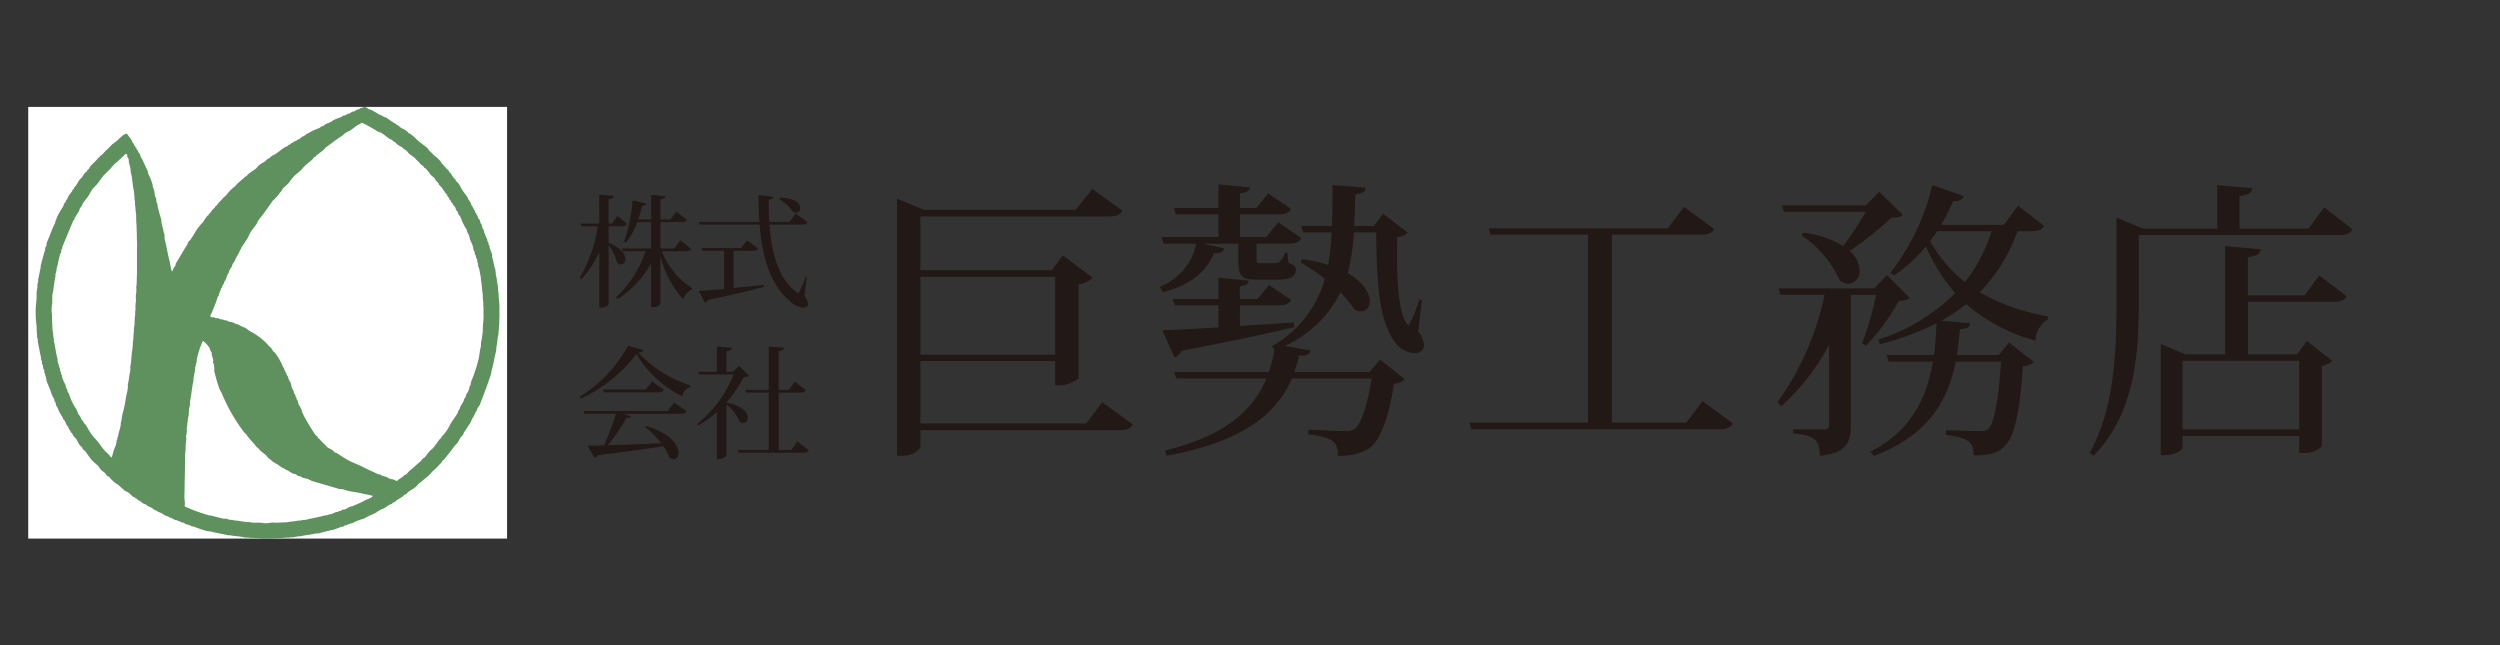 <svg xmlns="http://www.w3.org/2000/svg" width="244" height="63" viewBox="0 0 244 63"><rect x="0" y="0" width="244" height="63" fill="#333333" stroke="none"/><path d="M59.4,22.082V23.7c1.244.51,1.632,1.138,1.632,1.587a.472.472,0,0,1-.434.521.465.465,0,0,1-.359-.179,5.225,5.225,0,0,0-.839-1.714V29.7c0,.023-.117.328-.909.328V24.588a9.966,9.966,0,0,1-1.747,2.665l-.162-.166a13.5,13.5,0,0,0,1.76-5h-1.6l-.07-.264h1.817V19l1.393.131c-.025.166-.117.261-.484.3v2.386h.344l.508-.756.942.794c-.091.165-.229.226-.542.226Zm8.061,2.212c-.1.166-.24.227-.553.227H64.6a7.309,7.309,0,0,0,2.965,3.606l-.012.118a1.567,1.567,0,0,0-.863.984A9.843,9.843,0,0,1,64.459,25v4.641c0,.034-.129.351-.91.351V25.7a9.571,9.571,0,0,1-3.279,3.491l-.137-.178a10.807,10.807,0,0,0,2.876-4.493H60.752l-.057-.265h2.854V21.68h-1.36a7.182,7.182,0,0,1-1.1,2.012l-.185-.1a15.07,15.07,0,0,0,.829-4.025l1.334.285c-.023.154-.116.225-.4.252a12.354,12.354,0,0,1-.38,1.311h1.267v-2.4l1.388.129c-.021.163-.124.248-.478.3v1.975h.974L66,20.648l1.047.8c-.106.166-.242.227-.553.227H64.459v2.576h1.365l.565-.789Z" fill="#221815"/><path d="M71.6,24.481v3.625c.91-.085,1.9-.191,2.923-.3l.022.2c-1.221.33-2.945.745-5.441,1.263a.415.415,0,0,1-.3.264L68.2,28.4c.541-.022,1.416-.105,2.474-.2V24.481H68.544l-.06-.27h3.854l.576-.758,1.092.8c-.091.163-.242.233-.542.233Zm7.143,2.559-.23,1.844a1.655,1.655,0,0,1,.368.793c0,.229-.253.354-.5.354a2.237,2.237,0,0,1-1.243-.591c-1.943-1.62-2.748-4.321-3-7.525H68.29l-.069-.263h5.9c-.07-.836-.092-1.711-.092-2.612l1.436.167c-.01.152-.1.212-.436.272-.013.733,0,1.464.047,2.173h1.976l.611-.8,1.161.84c-.092.154-.219.226-.541.226H75.1c.195,2.76.874,5.255,2.573,6.542.093.085.152.134.209.134s.116-.06.171-.193a11.7,11.7,0,0,0,.588-1.384Zm-2.634-7.73c1.509,0,2,.557,2,.983a.449.449,0,0,1-.426.476.589.589,0,0,1-.3-.1,4.106,4.106,0,0,0-1.321-1.234Z" fill="#221815"/><path d="M56.6,38.722a13.449,13.449,0,0,0,4.7-4.979l1.5.425c-.034.155-.16.215-.505.247A11.691,11.691,0,0,0,67.353,37.6l-.022.187a1.185,1.185,0,0,0-.747.89,10.643,10.643,0,0,1-4.473-4.132A13.935,13.935,0,0,1,56.67,38.9Zm8.567,1.4.644-.828,1.2.851c-.092.166-.229.239-.563.239h-5.6l.736.247c-.046.12-.173.178-.449.153a17.767,17.767,0,0,1-1.818,2.675c1.415-.047,3.255-.12,5.221-.2a8.124,8.124,0,0,0-1.565-1.564l.084-.116c2.423.735,3.171,1.895,3.171,2.615,0,.378-.2.629-.482.629a.638.638,0,0,1-.415-.166,4.255,4.255,0,0,0-.585-1.114c-1.461.249-3.518.531-6.416.89a.471.471,0,0,1-.311.247L57.349,43.5c.4,0,.956-.009,1.61-.032a29.068,29.068,0,0,0,1.161-3.089H57.049l-.068-.262Zm-1.528-2.9,1.148.826c-.09.166-.23.237-.55.237h-5.29l-.07-.274h4.153Z" fill="#221815"/><path d="M73.1,36.676a.854.854,0,0,1-.52.131A11.086,11.086,0,0,1,70.9,39.269v.022c1.588.3,2.081.983,2.081,1.469a.481.481,0,0,1-.448.53.553.553,0,0,1-.355-.154A4.185,4.185,0,0,0,70.9,39.471V44.45c0,.1-.323.343-.771.343H69.97v-4.58a9.979,9.979,0,0,1-1.821,1.306l-.124-.134A11.661,11.661,0,0,0,71.6,36.546h-3.37l-.082-.259H69.97V33.812l1.459.142c-.024.182-.138.261-.529.307v2.026h.656l.575-.581Zm4.736,6.413,1.1.863c-.089.168-.229.238-.552.238h-6.3l-.06-.273h3V38.311H72.821l-.069-.263h2.277V33.812l1.483.131c-.023.193-.16.272-.517.332v3.773h.987l.587-.8,1.081.828c-.091.177-.228.24-.551.24H76v5.606h1.242Z" fill="#221815"/><path d="M107.581,39.264l2.974,2.155c-.192.4-.524.566-1.321.566h-19.4v1.7a2.176,2.176,0,0,1-1.9.793h-.385V19.4l2.642,1.076h14.808l1.6-2.04,2.944,2.127c-.219.395-.549.566-1.319.566H89.829v5.241h12.826l1.073-1.442,2.918,2.182a2.462,2.462,0,0,1-1.377.654V36.94a3.089,3.089,0,0,1-2.283.651V35.237H89.829v6.095h16.183ZM102.986,27.02H89.83v7.6h13.156Z" fill="#221815"/><path d="M119.474,24.242c-.082.368-.357.51-.989.451-.661,1.65-2.095,3.067-4.983,3.83l-.3-.539a5.7,5.7,0,0,0,3.552-4.195h-3.193l-.193-.652h5.559v-2.21h-4.183l-.165-.625h4.348V18l3.056.286c-.027.343-.277.48-.965.6V20.3h1.6l1.153-1.413,2.231,1.5c-.22.4-.524.54-1.266.54h-3.717v2.21h2.562l1.18-1.445,2.258,1.556c-.193.37-.522.541-1.237.541h-3.139V24.98c0,.622,0,.708.33.708h1.349c.439,0,.634,0,1.13-1.023h.192l.109.994c.662.281.717.368.717.655,0,.734-.579.988-1.982.988h-1.622c-1.821,0-2.011-.282-2.011-2.322V23.789h-3.44Zm6.8,7.229.028.452c-2.5.622-6.028,1.359-10.982,2.324a1.131,1.131,0,0,1-.69.624l-1.182-2.635c1.182-.029,3.137-.143,5.477-.284V29.8h-4.266l-.2-.625h4.461V27.105l2.946.284c-.031.312-.22.454-.855.539v1.245h1.735l1.1-1.361L126,29.259c-.193.395-.524.539-1.241.539h-3.742v2.011Zm12.5-2.184-.357,3.061a2.718,2.718,0,0,1,.576,1.3.872.872,0,0,1-.96.82,2.554,2.554,0,0,1-1.709-.848c-1.706-2.071-1.952-5.587-2.009-10.94h-2.174a22.418,22.418,0,0,1-.6,3.994c1.568.88,2.146,1.957,2.146,2.722a.894.894,0,0,1-.882.994,1.423,1.423,0,0,1-.6-.17,8.973,8.973,0,0,0-1.38-1.676,11.256,11.256,0,0,1-5.42,5.217l2.5.452c-.107.4-.414.509-1.127.509a10.4,10.4,0,0,1-.468,1.588h7.35L134.7,35.1l2.421,1.923a1.585,1.585,0,0,1-1.074.426c-.467,3.2-1.32,5.584-2.475,6.349a5.391,5.391,0,0,1-3,.679c0-1.272-.328-1.757-2.89-2.093l.029-.454c.963.055,2.889.14,3.521.14a1.584,1.584,0,0,0,.992-.2c.606-.481,1.239-2.322,1.652-4.931h-7.79c-1.514,3.512-4.87,6.206-12.22,7.537l-.165-.509c5.836-1.418,8.613-3.909,9.908-7.028h-8.809l-.191-.625h9.22a11.593,11.593,0,0,0,.551-2.209l-.248-.311a10.9,10.9,0,0,0,5.174-6.576,16.971,16.971,0,0,0-2.367-1.588l.138-.341a17.437,17.437,0,0,1,2.56.569,27.881,27.881,0,0,0,.33-3.174h-2.778l-.193-.626h3c.055-1.276.055-2.608.055-3.994l3.246.251c-.028.342-.219.541-1.018.654-.026,1.049-.055,2.1-.11,3.089h1.9L135,20.868l2.394,1.845a1.509,1.509,0,0,1-1.018.424c-.026.711-.026,1.358-.026,2.014,0,5.866,1.019,6.6,1.155,6.6a13.184,13.184,0,0,0,1.016-2.522Z" fill="#221815"/><path d="M166.16,39.151l2.973,2.181c-.223.369-.551.568-1.35.568H143.617l-.192-.651h11.56V22.91h-9.5l-.193-.62h17.477l1.6-2.1,2.918,2.153c-.222.428-.551.567-1.323.567h-8.642V41.249h7.267Z" fill="#221815"/><path d="M184.164,26.848l2.226,2.212c-.218.227-.521.283-1.072.313a21.124,21.124,0,0,1-3.192,4.363l-.384-.226a32.078,32.078,0,0,0,1.375-4.733H180.64v12.7c0,1.647-.412,2.778-3.029,3,0-1.642-.631-1.985-2.613-2.18v-.4h3.055c.358,0,.468-.086.468-.426V33.653a22.3,22.3,0,0,1-4.679,6.007l-.36-.4a27.679,27.679,0,0,0,4.6-10.487h-4.322l-.163-.623h9.328Zm-8.175-4.135a9.464,9.464,0,0,1,3.909,1.3,35.287,35.287,0,0,0,2.2-3.344h-7.982l-.193-.625H182.1l1.32-1.33,2.285,2.264c-.194.229-.523.255-1.129.286a32.927,32.927,0,0,1-4.047,3.228,2.6,2.6,0,0,1,.966,1.9,1.19,1.19,0,0,1-1.105,1.3,1.489,1.489,0,0,1-.824-.313,10.459,10.459,0,0,0-3.716-4.394Zm23.506-.68c-.222.4-.578.535-1.323.535h-1.266a16.245,16.245,0,0,1-3.689,5.955,20.125,20.125,0,0,0,6.691,2.356l-.057.306a2.481,2.481,0,0,0-1.183,2.07,17.534,17.534,0,0,1-6.772-3.572,19.048,19.048,0,0,1-2.42,1.618l2.808.252c-.03.342-.22.512-.992.57-.082.849-.166,1.672-.3,2.519h4.1l.992-1.217,2.423,1.9a1.563,1.563,0,0,1-1.074.426c-.551,8.1-1.68,8.642-4.816,8.7,0-1.245-.3-1.673-2.7-2.012l.028-.454c.882.029,2.614.085,3.22.085.442,0,.661,0,.88-.2.6-.513.993-2.835,1.266-6.576H190.88c-.743,3.711-2.588,7.17-8.011,9.21l-.3-.424c3.989-2.04,5.506-5.3,6.08-8.786h-4.321l-.191-.654h4.624c.136-1.017.193-2.068.248-3.089a26.946,26.946,0,0,1-5.534,2.042l-.137-.453a18.521,18.521,0,0,0,7.488-4.535,18,18,0,0,1-2.863-4.563,13.231,13.231,0,0,1-3.113,2.834l-.355-.255a21.863,21.863,0,0,0,4.1-8.558l3.055,1.076c-.138.339-.358.511-1.02.483a20.147,20.147,0,0,1-1.182,2.323h6.138l1.375-1.869Zm-10.433.535a11.684,11.684,0,0,1-.688.967,13.832,13.832,0,0,0,3.413,3.994,15.317,15.317,0,0,0,2.588-4.961Z" fill="#221815"/><path d="M226.83,20.248l2.779,2.125c-.22.4-.551.568-1.349.568H208.746v6.4c0,4.677-.221,10.884-4.406,15.134l-.385-.282c2.423-4.363,2.617-9.834,2.617-14.822V21.237l2.559,1.075H216.4V18.065l3.439.313c-.054.423-.357.621-1.265.763v3.171h6.743Zm-1.9,8.587,1.433-1.957,2.668,2.042c-.22.4-.579.538-1.322.538H219.4V34.59h4.788l.964-1.308,2.478,1.93a1.75,1.75,0,0,1-1.02.481v7.878a2.448,2.448,0,0,1-1.844.624h-.359V42.549H213.012v1.164c0,.171-.66.707-1.764.707h-.355V33.566l2.419,1.024h3.855V24.017l3.47.311c-.03.452-.332.652-1.239.765v3.742Zm-.525,6.377H213.012V41.9h11.393Z" fill="#221815"/><rect width="244" height="63" fill="none"/><rect x="2.756" y="10.435" width="46.733" height="42.13" fill="#fff"/><path d="M48.739,30.45a7.323,7.323,0,0,0-.07-1.43v-.3c-.027-.121-.028-.256-.053-.353l-.018-.423c-.089-.372-.1-.8-.212-1.165v-.212c-.019-.079-.038-.266-.07-.353-.111-.3-.152-.7-.247-1.006-.054-.172-.014-.318-.071-.476s-.14-.358-.194-.512l-.035-.247c-.018-.039-.074-.091-.089-.142V23.69c-.013-.04-.071-.089-.088-.123-.043-.086-.022-.2-.07-.283l-.071-.07v-.089c-.021-.056-.086-.137-.106-.194v-.106c-.018-.044-.089-.112-.106-.159v-.141c-.026-.076-.108-.187-.141-.265-.054-.125-.047-.244-.106-.37-.013-.029-.076-.077-.088-.106a3.194,3.194,0,0,0-.106-.353l-.124-.124a2.109,2.109,0,0,1-.07-.247c-.021-.052-.085-.092-.106-.141l-.018-.106c-.018-.024-.071-.044-.088-.07l-.053-.177c-.02-.033-.072-.065-.088-.106l-.018-.106-.07-.053c-.026-.046-.009-.1-.036-.141l-.07-.053c-.076-.135-.087-.25-.159-.388-.045-.086-.143-.184-.194-.265l-.071-.194c-.161-.247-.377-.488-.529-.741-.129-.213-.216-.416-.353-.618l-.2-.194c-.068-.093-.1-.189-.176-.283-.023-.03-.083-.037-.106-.07-.108-.155-.188-.309-.3-.459l-.124-.106c-.035-.051-.035-.107-.07-.159l-.194-.176c-.121-.135-.242-.262-.353-.406-.024-.032-.083-.041-.106-.071l-.035-.106a3.158,3.158,0,0,0-.671-.67c-.141-.107-.242-.261-.388-.371s-.238-.325-.389-.441c-.231-.179-.451-.352-.688-.53-.256-.191-.458-.468-.724-.653a3.184,3.184,0,0,0-.265-.194c-.04-.022-.092-.005-.123-.035l-.018-.071a2.418,2.418,0,0,0-.3-.229c-.144-.095-.305-.142-.441-.247a3.2,3.2,0,0,0-.265-.212l-.123-.036c-.024-.017-.015-.068-.036-.088l-.141-.053c-.28-.19-.579-.4-.865-.582-.046-.03-.083-.011-.141-.035a2.323,2.323,0,0,1-.265-.159c-.07-.045-.156-.043-.229-.089-.232-.144-.484-.294-.724-.423-.1-.055-.2-.05-.3-.106-.142-.078-.257-.213-.476-.212-.09.083-.205.076-.336.124-.053.019-.1.085-.158.106-.1.037-.171.023-.248.07a1.293,1.293,0,0,1-.211.141l-.159.018c-.086.035-.226.161-.318.194h-.106c-.062.027-.168.109-.229.141-.09.047-.192.03-.283.071-.057.026-.1.1-.158.124a7.16,7.16,0,0,0-.724.282c-.112.058-.252.176-.371.229-.18.082-.326.122-.494.212l-.123.124a1.91,1.91,0,0,1-.248.088c-.067.031-.126.11-.194.141a6.5,6.5,0,0,0-.812.353c-.181.118-.4.209-.582.336l-.071.088-.141.035c-.132.082-.27.215-.406.3l-.106.018-.088.088c-.084.055-.175.056-.265.106l-.088.088c-.066.036-.12.031-.176.071l-.071.088c-.078.047-.158.055-.23.106l-.07.088c-.1.056-.188.062-.282.124-.279.181-.541.415-.812.6-.16.108-.336.168-.5.282l-.088.106c-.126.086-.25.14-.371.23l-.105.123c-.182.124-.352.214-.53.335-.151.1-.26.295-.406.406-.235.181-.488.335-.723.512-.076.057-.117.176-.2.23l-.088.017-.176.177c-.2.151-.362.328-.565.476l-.265.3a3.767,3.767,0,0,0-.812.812,1.524,1.524,0,0,1-.3.265l-.123.159a5.913,5.913,0,0,0-.565.635c-.034.045-.109.064-.141.106l-.036.106-.229.212c-.081.109-.148.21-.23.318l-.141.123-.017.088-.106.053c-.175.207-.3.447-.459.671l-.124.106c-.129.172-.288.338-.406.512-.238.351-.426.714-.67,1.059-.052.072-.147.139-.2.212s-.056.167-.105.247c-.363.578-.714,1.2-1.077,1.782-.065.1-.052.216-.106.336l-.106.106c-.076.114-.088.27-.176.37v.018l-.053-.018a8.871,8.871,0,0,1-.177-.882c-.2-.691-.309-1.485-.494-2.189-.051-.193,0-.379-.053-.565-.09-.294-.163-.692-.247-.988-.048-.17-.017-.327-.071-.494-.118-.37-.232-.831-.335-1.2v-.177c-.024-.075-.083-.2-.106-.282l-.035-.336c-.016-.052-.072-.112-.088-.159-.068-.188-.045-.4-.106-.6-.037-.118-.11-.288-.142-.406v-.141a7.746,7.746,0,0,0-.423-1.076c-.061-.123-.044-.248-.106-.371-.212-.418-.4-.9-.635-1.288-.054-.089-.042-.2-.089-.283l-.106-.106c-.061-.092-.07-.216-.141-.3l-.053-.017-.053-.159c-.022-.031-.07-.047-.088-.089v-.07l-.106-.088-.017-.106c-.04-.076-.13-.157-.177-.23l-.053-.159c-.135-.226-.322-.424-.459-.653-.369,0-.784.554-1.041.742-.141.1-.266.2-.406.3-.182.188-.365.376-.547.565-.028.024-.081.026-.106.052s-.02.082-.053.106c-.134.1-.224.24-.353.336-.045.033-.106.046-.141.088l-.036.106-.07.017-.247.283-.547.547c-.08.11-.132.227-.212.335l-.124.106c-.038.051-.056.139-.106.177-.026.02-.068.01-.088.035-.138.171-.237.35-.371.53-.039.052-.119.087-.158.141-.147.2-.249.409-.389.617l-.159.159-.035.142c-.022.03-.083.038-.106.07l-.053.141c-.108.166-.274.334-.37.512-.056.1-.069.178-.124.283-.021.04-.082.086-.106.123l-.07.194c-.027.034-.084.067-.106.106-.058.1-.064.222-.124.318-.147.237-.327.507-.459.759-.11.21-.193.456-.282.67l-.035.177c-.3.556-.488,1.191-.759,1.783a1.717,1.717,0,0,0-.071.229v.159c-.024.06-.1.171-.123.229l-.018.212c-.152.471-.284,1.016-.424,1.5l-.017.265c-.084.334-.142.725-.23,1.059l-.017.335c-.014.057-.056.179-.071.23l.018.194c-.03.146-.054.381-.089.53v.67a9.573,9.573,0,0,0,0,2.63,9.358,9.358,0,0,0,.053.988v.159A.678.678,0,0,1,3.7,33.2a.4.4,0,0,0-.017.159c.124.477.194,1.05.317,1.5v.177c.026.085.089.225.106.318l-.018.159c.008.02.061.063.071.088.056.132.035.282.088.423.011.03.061.077.071.106v.141c.062.2.129.451.194.653l.018.177c.085.291.246.629.353.9.085.217.122.39.212.6.043.1.177.293.211.388v.142c.014.038.073.068.089.106.056.135.05.237.1.37.02.049.085.09.106.141a3.968,3.968,0,0,0,.53,1.007l.035.158.141.142c.087.147.12.3.212.441.05.077.13.168.177.247.025.043.009.094.035.141s.107.123.141.177l.035.123.124.106c.053.076.071.153.124.229.078.114.224.238.3.353.123.19.191.383.317.565l.247.247c.036.057.033.106.071.159.054.076.172.118.229.194.226.3.423.622.671.9.2.227.484.4.671.636.04.051.049.1.088.159a1.776,1.776,0,0,0,.424.37c.14.106.216.32.37.406h.071c.069.041.176.223.247.283.145.122.289.282.441.388a2.37,2.37,0,0,1,.3.194,4.842,4.842,0,0,0,.477.424l.053.07c.149.087.285.133.423.23.163.114.291.3.459.406l.124.035.088.106c.043.025.085.009.124.035l.141.141c.081.057.158.071.247.124l.141.141a3.478,3.478,0,0,0,.371.159c.049.023.094.095.141.124.149.09.31.132.459.229.081.052.219.167.3.212l.123.017.089.089c.154.075.292.112.441.194.087.048.206.154.3.194.128.054.208.067.335.124.04.017.082.071.124.088l.123.017a4.1,4.1,0,0,0,.442.23h.106c.053.018.145.085.194.106h.106c.038.014.067.073.106.088.108.041.176.031.282.071.088.033.2.129.282.158h.159l.035.053c.074.04.126.02.212.053l.071.071c.082.042.179,0,.282.053a11.056,11.056,0,0,0,1.2.406c.174.056.3.022.477.07.486.133,1.1.215,1.588.353h.248c.408.1.907.083,1.323.2.187.049.453.012.636.053l.741.017a2.8,2.8,0,0,0,.653.036,5.342,5.342,0,0,0,1.218-.036h.229a3.8,3.8,0,0,0,.565-.035H28.2a.51.51,0,0,1,.177-.035H28.6c.157-.046.4-.068.565-.106h.194c.432-.115.946-.141,1.359-.247.145-.038.318-.01.459-.053.355-.11.775-.2,1.129-.3l.2-.018c.241-.085.56-.2.794-.3l.176-.018c.074-.031.171-.109.247-.141l.142-.018c.047-.016.106-.072.158-.088h.124l.053-.07h.124c.146-.051.337-.178.476-.23.18-.067.324-.1.477-.176l.141-.018c.2-.087.421-.228.618-.318a5.108,5.108,0,0,0,.741-.353l.053-.07.159-.053.053-.071c.144-.076.284-.1.423-.176.155-.089.331-.221.477-.318.1-.066.217-.076.317-.141l.106-.106c.076-.043.144-.041.212-.088l.106-.124c.22-.146.437-.255.653-.406l.124-.141c.054-.037.122-.034.176-.071l.23-.229c.225-.15.436-.266.653-.424.158-.115.27-.307.423-.423.273-.207.522-.429.794-.636a4.889,4.889,0,0,0,.459-.494,5.928,5.928,0,0,0,.583-.547c.1-.134.24-.24.335-.371.031-.042.035-.1.071-.141s.094-.034.123-.07c.377-.472.753-.936,1.112-1.43l.212-.212c.125-.183.208-.378.335-.565.055-.079.158-.15.212-.229s.078-.2.141-.3c.2-.293.4-.6.6-.9.078-.117.087-.249.159-.371.044-.074.122-.167.159-.247l.053-.159.071-.071c.02-.052-.007-.1.017-.141l.106-.106c.06-.112.062-.2.124-.317a3.514,3.514,0,0,0,.212-.318c.388-.984.753-1.964,1.094-2.983.051-.154.039-.3.088-.459.17-.557.251-1.245.424-1.818l.017-.37c.1-.384.1-.916.212-1.306v-.212c.05-.228.02-.513.071-.741v-.442A4.01,4.01,0,0,0,48.739,30.45ZM13.369,24.4V26.6l-.035,1.165c0,.139-.058.212-.035.336a2.172,2.172,0,0,1-.018.582c-.063.293.021.621-.035.883-.061.279.018.6-.053.847v.335c-.087.4-.014.895-.124,1.271v.37c-.068.315-.02.712-.106,1.007v.282c-.034.157-.013.327-.053.512-.1.467-.072,1.029-.176,1.5-.045.2.019.375-.035.582-.1.39-.109.891-.23,1.254l.018.229c-.025.129-.032.324-.071.477-.166.646-.218,1.385-.423,2.029-.109.34-.1.74-.212,1.059V41.5c-.018.073-.028.158-.053.247-.058.2-.115.451-.177.653l-.035.229c-.011.031-.062.069-.071.106l.018.141c-.012.039-.075.077-.088.106v.177c-.027.1-.052.221-.088.335-.043.133-.118.276-.159.388-.1.266-.124.515-.23.759-.153-.031-.18-.2-.282-.282a4.628,4.628,0,0,1-.865-.988c-.247-.36-.6-.663-.847-1.024-.205-.3-.367-.609-.565-.918l-.176-.176c-.027-.039-.011-.081-.036-.124L8,41.005c-.09-.137-.123-.283-.212-.424L7.7,40.493c-.1-.168-.155-.373-.247-.547a8.041,8.041,0,0,1-.512-.918c-.088-.237-.149-.439-.247-.671-.017-.039-.072-.067-.089-.106l-.017-.141c-.037-.1-.12-.233-.159-.335L6.4,37.581a6.324,6.324,0,0,1-.318-.689c-.031-.089,0-.147-.035-.229-.02-.053-.072-.137-.089-.194v-.124c-.014-.041-.074-.085-.088-.124v-.176c-.087-.223-.176-.543-.247-.777v-.229c-.168-.544-.226-1.207-.371-1.783V33.08c-.058-.251-.064-.6-.123-.865l-.053-1.077v-.406a3.479,3.479,0,0,1,.035-1.217l-.017-.159c.038-.2-.015-.439.035-.653.124-.539.148-1.194.282-1.7v-.229c.03-.1.08-.268.106-.371v-.159c.145-.465.213-.974.353-1.447.019-.064.087-.122.106-.176v-.2c.018-.064.084-.138.106-.194V24.1c.36-.866.725-1.762,1.094-2.612.012-.028.056-.031.071-.053l.053-.176c.124-.2.265-.422.388-.618.069-.11.077-.255.141-.371l.088-.071c.088-.15.135-.3.23-.441.124-.182.3-.364.424-.547.158-.228.266-.479.423-.706s.4-.413.565-.635c.21-.28.408-.553.618-.83l.106-.07a5.086,5.086,0,0,1,.388-.389l.529-.6c.316-.223.563-.521.865-.759l.053-.088a1.269,1.269,0,0,0,.177-.124c.207.107.069.137.141.318.02.05.085.115.106.177.044.131.013.24.053.388.045.168.1.42.141.582l.018.3c.173.55.155,1.186.3,1.783.045.186.028.407.07.565v.265c.02.09.032.24.053.335V20c.058.269.046.614.106.883l.018.829c.04.266.025.706.053,1.006v.53A8.4,8.4,0,0,1,13.369,24.4ZM35.608,48.841c-.258.155-.588.291-.865.424l-.123.017c-.033.016-.07.074-.106.089-.139.056-.257.044-.389.1s-.27.161-.388.212-.24.035-.371.088l-.07.071c-.063.04-.153.022-.23.053-.029.012-.076.06-.105.071h-.124c-.167.051-.384.174-.547.229h-.124c-.087.028-.224.081-.317.106h-.142c-.58.181-1.277.273-1.888.441h-.194c-.094.025-.259.046-.371.071h-.212c-.319.085-.728.087-1.041.159l-.847.035c-.2.045-.52-.047-.742.018a2.854,2.854,0,0,1-.653.035,3.05,3.05,0,0,0-.653-.053,2.507,2.507,0,0,1-.847-.071l-.265.018c-.233-.067-.592-.075-.811-.141h-.177c-.1-.024-.256-.048-.353-.071h-.194c-.122-.033-.306-.1-.424-.123l-.211.017c-.379-.111-.827-.2-1.2-.317l-.211-.018a16.361,16.361,0,0,1-2.366-.865c-.043-.117.023-.314-.017-.494a4.67,4.67,0,0,1-.018-.882c0-1.1.053-2.166.053-3.213a4.775,4.775,0,0,1,.053-.971v-.335A5.4,5.4,0,0,1,18.17,43c.039-.176-.028-.4,0-.53,0-.019.049-.072.053-.088a.154.154,0,0,0-.018-.088.292.292,0,0,1,.036-.141l-.018-.3c.076-.41.09-.953.194-1.342l.035-.617c.024-.09.065-.26.089-.336V39.2c.143-.627.179-1.383.335-1.994l.018-.335c.053-.224.087-.5.141-.724l.018-.283c.05-.166.092-.387.141-.547v-.176a8.385,8.385,0,0,1,.6-1.853h.053a3.408,3.408,0,0,1,.582.635,2.264,2.264,0,0,1,.106.3c.025.061.1.129.124.194l.017.265c.044.133.1.312.141.459.033.114-.061.145-.035.247.01.037.06.075.071.106a4.307,4.307,0,0,1,.07.476l-.017.247c.153.573.313,1.193.512,1.73.052.143.176.3.229.441a17.056,17.056,0,0,0,2.171,3.795l.247.247c.271.442.662.751.953,1.165a1.111,1.111,0,0,0,.194.159l.212.247c.176.133.338.268.512.406.1.079.16.222.265.3.19.142.371.312.564.441.124.082.25.129.371.212a5.644,5.644,0,0,0,.477.335l.106.018c.074.038.153.127.229.159l.106.018a3.386,3.386,0,0,0,.547.335c.1.041.172.027.282.07.054.022.092.1.142.124.105.054.211.036.317.088.064.032.157.1.23.124.16.059.272.049.441.106.136.045.336.175.459.212.868.261,1.707.492,2.577.758.156.048.361.011.512.071.579.232,1.348.244,1.976.441a5.386,5.386,0,0,1,.83.177C36.342,48.6,35.777,48.739,35.608,48.841ZM47.133,31.7c-.006.241-.011.483-.017.724-.058.249-.067.612-.142.865-.054.183,0,.385-.052.564-.118.425-.124.913-.248,1.342A15.308,15.308,0,0,1,46,37.21c-.061.135-.053.3-.106.441l-.071.071-.017.159c-.032.1-.076.235-.124.353a3.256,3.256,0,0,1-.194.282l-.018.159a1.9,1.9,0,0,1-.141.229c-.045.086-.046.157-.088.247-.075.162-.2.34-.283.495-.054.1-.064.2-.123.3-.038.064-.111.162-.141.229l-.018.124c-.185.3-.407.6-.6.9-.165.252-.272.525-.441.776-.1.147-.226.3-.336.442l-.194.194c-.024.039-.01.071-.035.106l-.194.194c-.172.249-.334.471-.512.706-.153.2-.394.344-.547.547a4.705,4.705,0,0,1-.406.512c-.028.027-.074.028-.106.053-.117.087-.187.245-.3.335-.341.271-.639.584-.989.847-.145.11-.254.307-.406.406-.062.042-.115.046-.176.088s-.134.145-.212.2a1.571,1.571,0,0,0-.459.335.821.821,0,0,1-.317-.124c-.139-.058-.257-.034-.406-.088-.095-.034-.211-.132-.318-.176-.14-.058-.28-.059-.424-.124-.061-.028-.169-.1-.229-.124l-.159-.017c-.47-.226-.992-.451-1.447-.688s-.934-.4-1.395-.636c-.364-.189-.722-.434-1.059-.653a1.616,1.616,0,0,0-.211-.123l-.106-.018c-.074-.053-.137-.158-.212-.212-.175-.125-.373-.192-.547-.318l-.212-.229a6.362,6.362,0,0,1-.529-.547l-.106-.071a2,2,0,0,1-.124-.194c-.049-.065-.147-.109-.194-.176a21.544,21.544,0,0,1-1.165-1.942c-.106-.193-.14-.409-.229-.618-.063-.147-.191-.314-.247-.459-.048-.123-.041-.193-.089-.317-.02-.053-.088-.11-.106-.159V38.8l-.088-.088V38.6c-.029-.078-.121-.17-.159-.247l-.017-.141c-.048-.134-.144-.282-.194-.406s-.036-.249-.089-.388-.166-.307-.229-.442l-.018-.141c-.04-.093-.139-.212-.176-.3l-.018-.123-.088-.071v-.106c-.026-.057-.1-.108-.124-.176v-.124L27.6,35.8l-.018-.106c-.065-.129-.125-.243-.194-.388a5.465,5.465,0,0,0-.529-.847c-.045-.061-.132-.1-.177-.159-.093-.121-.158-.245-.247-.371l-.141-.106a5.974,5.974,0,0,0-1.871-1.482c-.149-.082-.3-.224-.441-.318a2.078,2.078,0,0,0-.336-.141c-.159-.07-.333-.178-.494-.247l-.159-.018a2.107,2.107,0,0,0-.194-.124c-.159-.059-.287-.049-.459-.106-.078-.025-.175-.1-.247-.123h-.141c-.077-.022-.212-.085-.282-.106l-.106.018c-.071-.016-.156-.085-.23-.106l-.3-.018c-.058-.017-.113-.073-.176-.088-.082-.02-.165.03-.247-.018-.054-.019-.053-.016-.071-.07-.037-.1.121-.327.159-.424.137-.351.277-.684.406-1.024.068-.18.083-.307.159-.476.017-.038.074-.067.088-.106l.018-.194.088-.089V28.42l.07-.07c.039-.071.015-.133.053-.212l.071-.053.053-.194a2.444,2.444,0,0,0,.159-.265c.022-.051.009-.1.035-.141s.073-.069.088-.106c.1-.222.148-.412.247-.635.017-.038.073-.068.089-.106a2.388,2.388,0,0,1,.088-.3c.041-.077.13-.175.176-.247.057-.089.058-.191.106-.283.073-.137.2-.286.265-.423l.018-.124.088-.071.018-.123.088-.088.018-.124.123-.123.018-.124c.016-.033.073-.069.088-.106v-.088c.019-.039.086-.075.106-.124l.018-.106c.2-.288.413-.6.6-.9.132-.212.2-.442.335-.653.164-.253.383-.492.547-.741.088-.134.149-.339.247-.459.485-.591.919-1.222,1.359-1.853l.159-.141a3.746,3.746,0,0,0,.406-.459c.1-.14.206-.257.3-.389a1.964,1.964,0,0,1,.159-.247,6.031,6.031,0,0,0,.565-.529,4.193,4.193,0,0,1,.67-.794,4.957,4.957,0,0,0,.53-.459,4.568,4.568,0,0,1,.865-.812c.015-.01.268-.246.282-.265.034-.044.06-.131.106-.159l.106-.017.106-.142c.237-.168.437-.34.671-.511.092-.069.152-.2.247-.265.553-.386,1.058-.818,1.641-1.165l.194-.194c.189-.135.4-.206.6-.336.219-.144.437-.334.653-.476a2.4,2.4,0,0,0,.424-.247,13.444,13.444,0,0,1,1.465.812c.145.1.326.117.476.211.259.162.5.384.759.548.082.052.166.068.247.123.065.044.124.14.2.177l.106.017.035.071a1.978,1.978,0,0,0,.265.229c.135.1.285.153.423.247l.088.106c.082.061.167.1.248.159.131.1.22.271.352.371.169.127.341.239.512.37.034.026.043.075.071.106l.371.353c.028.029.041.078.07.106a4.119,4.119,0,0,0,.336.265c.042.033.048.109.088.141l.07.018a3.587,3.587,0,0,1,.495.6c.124.165.333.278.458.441l.036.106c.084.124.233.228.317.353l.053.141.265.265c.132.221.272.38.406.6l.106.088c.028.043.011.094.035.142.036.068.119.129.159.194l.053.141.106.088.018.088a1.341,1.341,0,0,0,.123.177l.053.018.018.105c.052.105.169.186.229.283s.061.22.124.318l.106.105c.049.075.042.165.088.247s.134.169.176.248c.106.192.145.392.248.582.08.15.155.323.247.477a1.483,1.483,0,0,1,.106.141c.049.119.047.22.105.335a2.493,2.493,0,0,1,.177.371,2.644,2.644,0,0,0,.106.406,4.642,4.642,0,0,1,.247.582c.042.138.028.218.071.353.022.071.082.142.1.212l.018.212c.013.036.073.074.088.106l.036.229c.02.066.086.134.106.194v.159a3,3,0,0,1,.1.335l-.017.142c.014.053.071.119.088.176.069.223.089.478.141.688.071.285.047.612.124.865v.159c.054.239.037.581.106.812v.335c.032.145.021.352.053.5v.335a3.263,3.263,0,0,1,.017.6A6.359,6.359,0,0,1,47.133,31.7Z" fill="#5f915f" fill-rule="evenodd"/></svg>